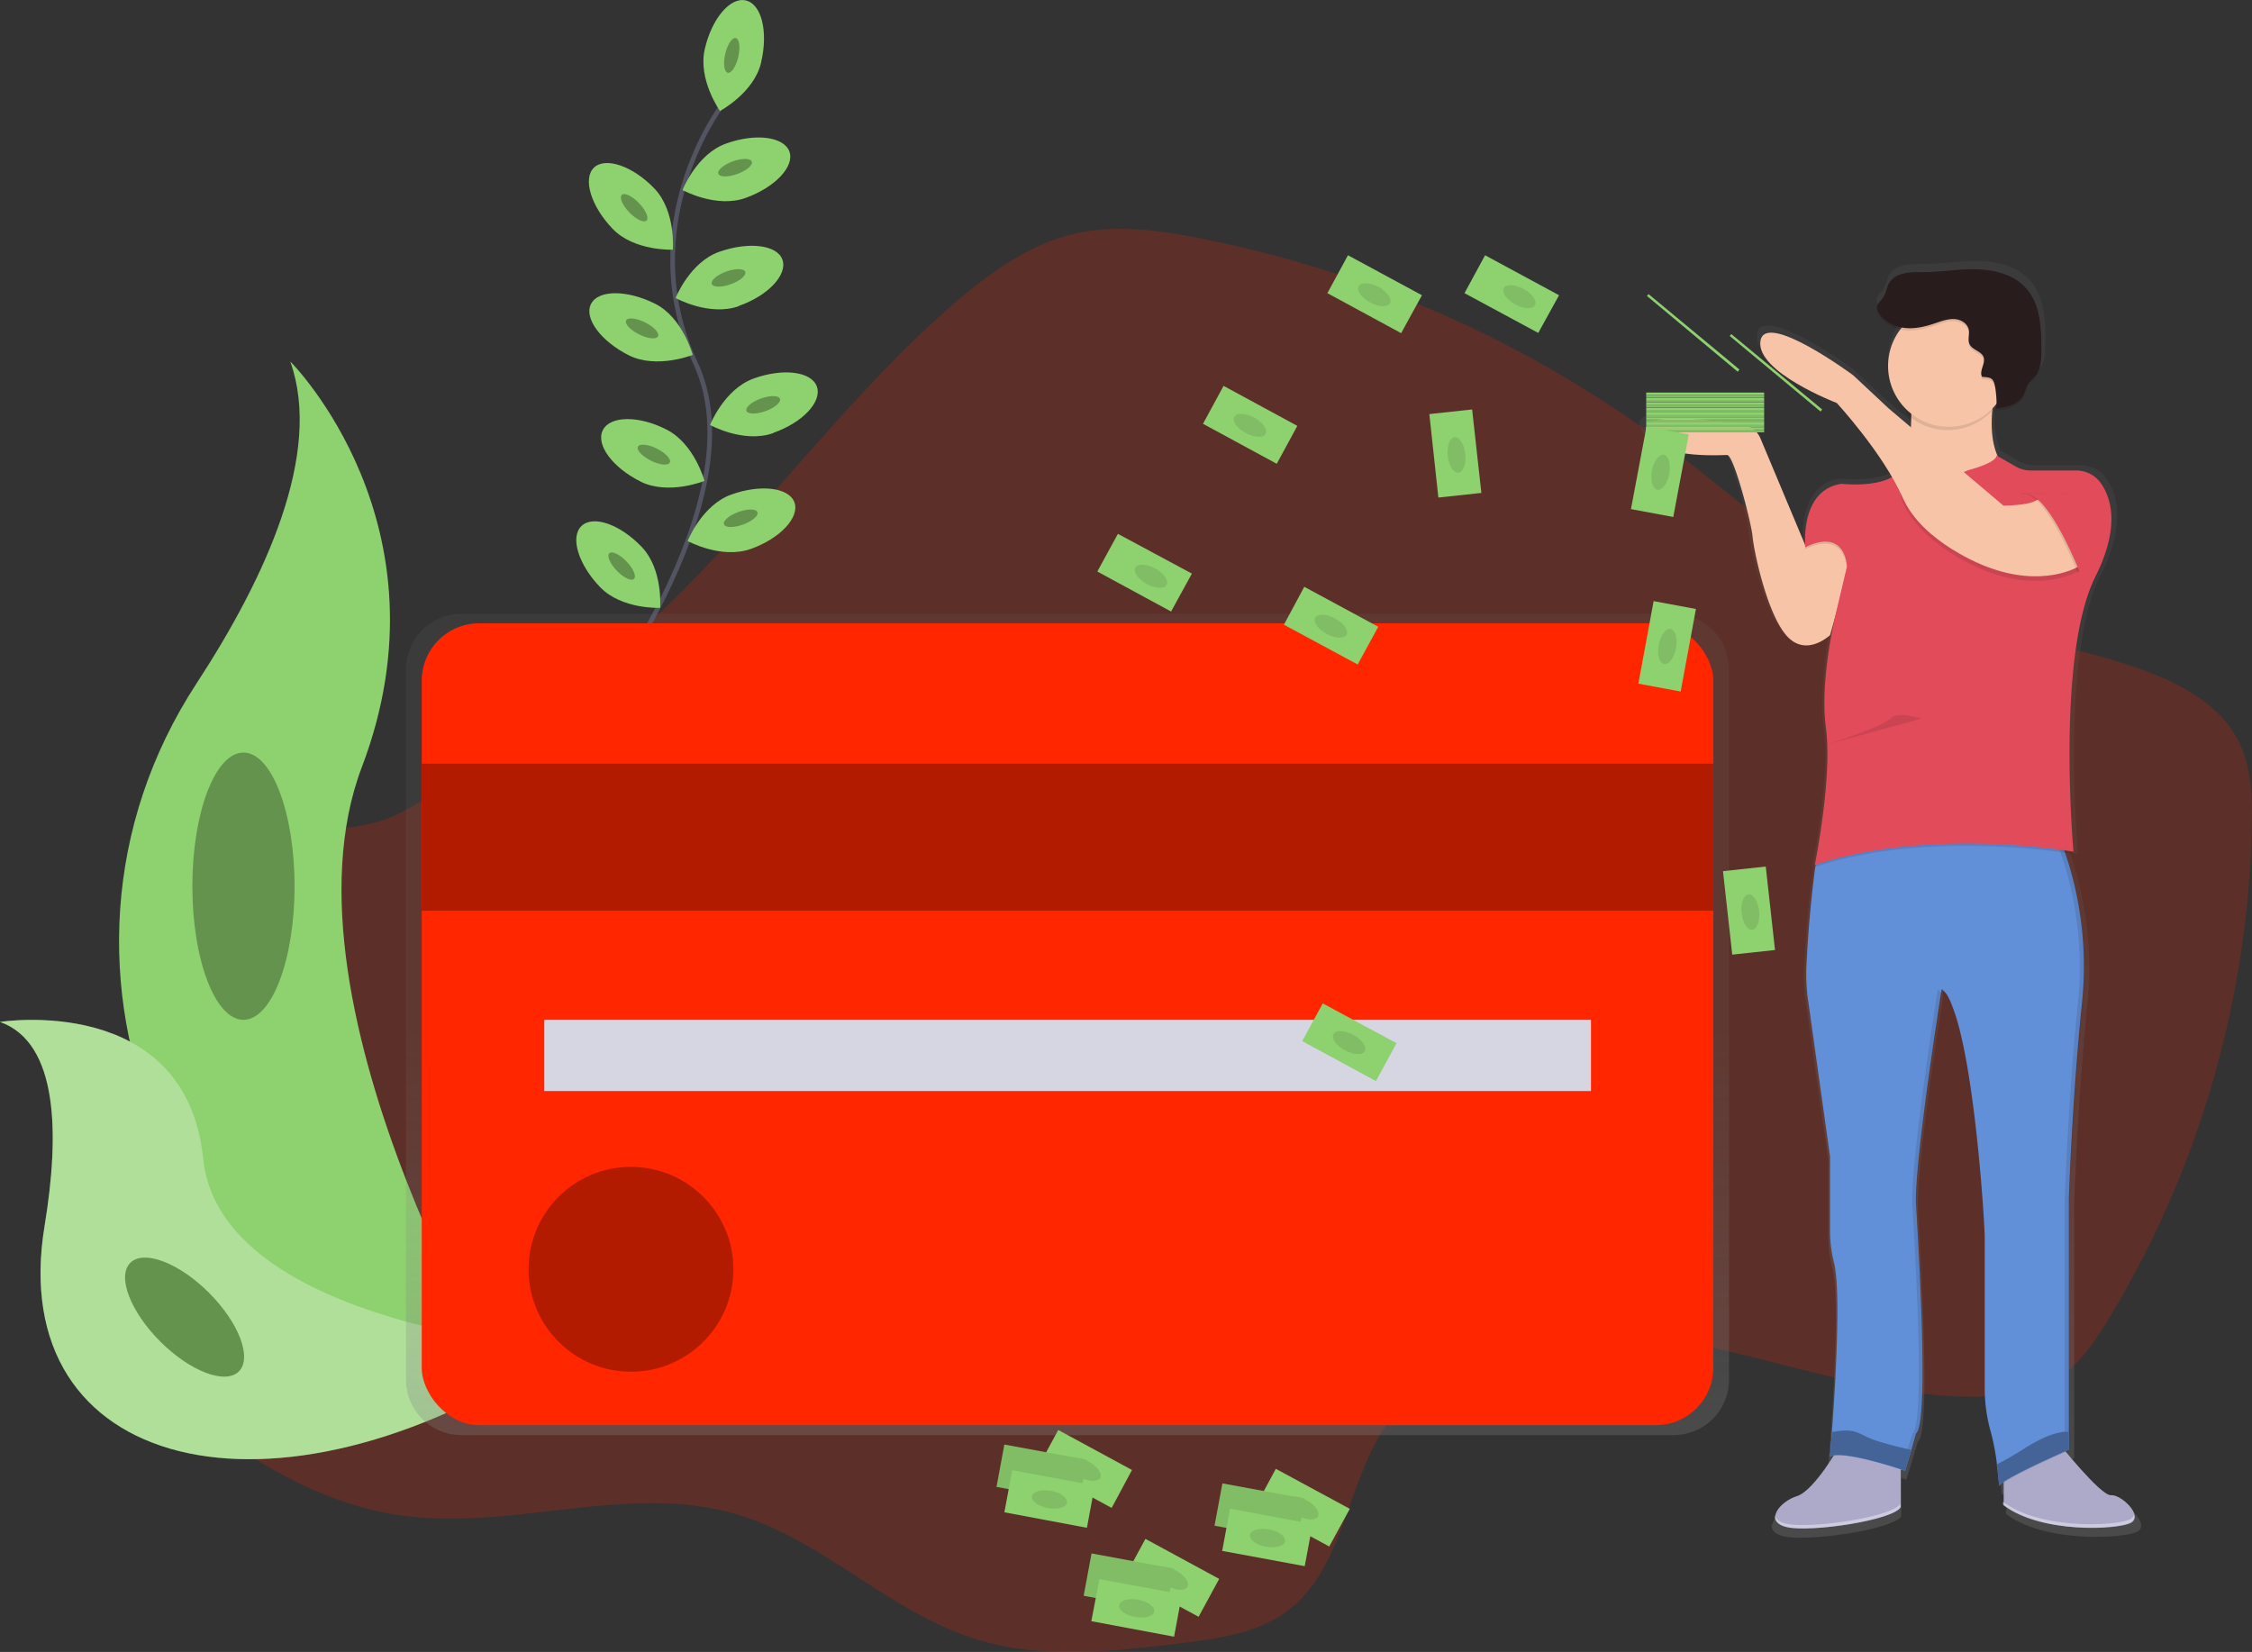 <svg xmlns="http://www.w3.org/2000/svg" xmlns:xlink="http://www.w3.org/1999/xlink" data-name="Layer 1" width="974" height="714.5"><rect width="100%" height="100%" fill="#333333" stroke="none"/><defs><linearGradient id="a" x1="574.7" y1="713.3" x2="574.7" y2="358.2" gradientUnits="userSpaceOnUse"><stop offset="0" stop-color="gray" stop-opacity=".3"/><stop offset=".5" stop-color="gray" stop-opacity=".1"/><stop offset="1" stop-color="gray" stop-opacity=".1"/></linearGradient><linearGradient id="b" x1="2975.4" y1="757.8" x2="2975.4" y2="205.6" gradientTransform="matrix(-1 0 0 1 3906 0)" xlink:href="#a"/></defs><path d="M128.9 362c-12.8 3.9-24.8 13.2-28 26.2-3.7 15 4.8 30 6 45.4 4 50.2-67.6 85.7-57.4 135 4 19.7 20.5 34.1 36.6 46 25.8 19.1 54.5 36 86.3 40.7 48.1 7.2 98.5-14 145.3-.6 37.8 10.8 66.7 42.5 104.2 54.2 28.6 9 59.4 5.4 89 1.8 16-2 32.8-4.2 45.7-13.8 24-17.8 25.5-53.1 41.6-78.4 24.8-39 79.2-46.7 124.9-39S813 605.6 859.2 604c10-.3 20-1.6 28.6-6.5 10.5-5.9 17.6-16.3 23.9-26.5a429.4 429.4 0 0 0 62.2-213.4c.3-13-.1-26.5-6.2-37.9-7.7-14.5-23.1-23.1-38.4-29-36.8-14-77.5-16.2-113.5-32-34.8-15.2-63-42-93.2-64.8A496.5 496.5 0 0 0 518 102.9c-17.4-3.4-35.5-5.8-52.8-1.9-19.9 4.5-37 16.9-52.5 30.2-41 35.6-73.9 79.4-111.7 118.4a636.4 636.4 0 0 1-85 73.2c-14 10.1-28.8 22-44.4 29.5-14.3 6.9-27.7 5.1-42.8 9.7Z" fill="#ff2600" opacity=".2"/><path d="M311.9 46.1s-38.7 51.4-11 111.2-48.2 156-48.2 156" fill="none" stroke="#535461" stroke-miterlimit="10" stroke-width="2"/><path d="M329.2 27c-3 13.1-17.8 21-17.8 21s-9.6-13.5-6.6-26.7 11-22.7 17.8-21.1 9.7 13.5 6.6 26.7Z" fill="#8ed16f"/><ellipse cx="429.5" cy="116.7" rx="7.7" ry="2.9" transform="rotate(-76.9 314.6 141.5)" fill="#8ed16f"/><ellipse cx="429.5" cy="116.7" rx="7.7" ry="2.9" transform="rotate(-76.9 314.6 141.5)" opacity=".3"/><path d="M322.5 85.6c-12.7 4.6-27.3-3.4-27.3-3.4s6-15.5 18.8-20.1 25-3 27.4 3.4-6.1 15.5-18.9 20.1Z" fill="#8ed16f"/><ellipse cx="431.1" cy="166.1" rx="7.7" ry="2.9" transform="rotate(-19.9 107.8 441.9)" fill="#8ed16f"/><ellipse cx="431.1" cy="166.1" rx="7.7" ry="2.9" transform="rotate(-19.9 107.8 441.9)" opacity=".3"/><path d="M319.6 132.4c-12.8 4.6-27.4-3.5-27.4-3.5s6.1-15.5 18.9-20 25-3 27.3 3.4-6 15.5-18.8 20Z" fill="#8ed16f"/><ellipse cx="428.1" cy="212.9" rx="7.7" ry="2.9" transform="rotate(-19.8 106 490.3)" fill="#8ed16f"/><ellipse cx="428.1" cy="212.9" rx="7.7" ry="2.9" transform="rotate(-19.8 106 490.3)" opacity=".3"/><path d="M334.5 187.3c-12.8 4.6-27.4-3.5-27.4-3.5s6.1-15.5 18.9-20.1 25-3 27.3 3.5-6 15.5-18.8 20Z" fill="#8ed16f"/><ellipse cx="443.1" cy="267.8" rx="7.7" ry="2.9" transform="rotate(-19.8 121 545.2)" fill="#8ed16f"/><ellipse cx="443.1" cy="267.8" rx="7.7" ry="2.9" transform="rotate(-19.8 121 545.2)" opacity=".3"/><path d="M324.8 237.4c-12.8 4.6-27.4-3.4-27.4-3.4s6.1-15.5 18.9-20.1 25-3 27.3 3.4-6 15.5-18.8 20.1Z" fill="#8ed16f"/><ellipse cx="433.4" cy="317.9" rx="7.7" ry="2.9" transform="rotate(-19.9 109.7 593.2)" fill="#8ed16f"/><ellipse cx="433.4" cy="317.9" rx="7.7" ry="2.9" transform="rotate(-19.9 109.7 593.2)" opacity=".3"/><path d="M265 99c9.3 9.7 26 9 26 9s1.4-16.7-8-26.5-21.2-13.7-26.1-9-1.4 16.6 8 26.4Z" fill="#8ed16f"/><ellipse cx="387.3" cy="182.6" rx="2.9" ry="7.7" transform="rotate(-44 216 276.1)" fill="#8ed16f"/><ellipse cx="387.3" cy="182.6" rx="2.9" ry="7.7" transform="rotate(-44 216 276.1)" opacity=".3"/><path d="M259.5 253.9c9.4 9.8 26 9 26 9s1.4-16.6-8-26.4-21-13.8-26-9-1.4 16.6 8 26.4Z" fill="#8ed16f"/><ellipse cx="381.9" cy="337.6" rx="2.9" ry="7.7" transform="rotate(-44 210.6 431.1)" fill="#8ed16f"/><ellipse cx="381.9" cy="337.6" rx="2.9" ry="7.7" transform="rotate(-44 210.6 431.1)" opacity=".3"/><path d="M272 153.7c12.1 6 27.6-.2 27.6-.2s-4.3-16.2-16.4-22.2-24.5-6-27.6.2 4.3 16.1 16.4 22.2Z" fill="#8ed16f"/><ellipse cx="390.8" cy="234.8" rx="2.9" ry="7.7" transform="rotate(-63.5 259.3 279.8)" fill="#8ed16f"/><ellipse cx="390.8" cy="234.8" rx="2.9" ry="7.7" transform="rotate(-63.5 259.3 279.8)" opacity=".3"/><path d="M277 208.3c12.2 6 27.7-.3 27.7-.3s-4.3-16-16.4-22.2-24.5-6-27.6.3 4.3 16.2 16.4 22.2Z" fill="#8ed16f"/><ellipse cx="395.9" cy="289.4" rx="2.9" ry="7.7" transform="rotate(-63.5 264.4 334.4)" fill="#8ed16f"/><ellipse cx="395.9" cy="289.4" rx="2.9" ry="7.7" transform="rotate(-63.5 264.4 334.4)" opacity=".3"/><path d="M125.7 156.5s70.6 70.6 30.8 175.3 68.3 279 68.3 279l-3.3-.6C76.5 584.6 4.5 418.8 85 295.6c29.9-45.8 54.6-99.5 40.6-139.1Z" fill="#8ed16f"/><path d="M0 442s80.5-12.8 87.9 59.3 154.9 82.2 154.9 82.2l-2.8 1.9c-121.8 80-238.3 51-220.7-55.3 6.5-39.5 6-79.1-19.3-88.1Z" fill="#8ed16f"/><path d="M0 442s80.5-12.8 87.9 59.3 154.9 82.2 154.9 82.2l-2.8 1.9c-121.8 80-238.3 51-220.7-55.3 6.5-39.5 6-79.1-19.3-88.1Z" fill="#fff" opacity=".3"/><ellipse cx="105.3" cy="383.3" rx="22.1" ry="57.8" fill="#8ed16f"/><ellipse cx="105.3" cy="383.3" rx="22.1" ry="57.8" opacity=".3"/><ellipse cx="192.8" cy="662.4" rx="14.9" ry="33.2" transform="rotate(-45 24.4 752.4)" fill="#8ed16f"/><ellipse cx="192.8" cy="662.4" rx="14.9" ry="33.2" transform="rotate(-45 24.4 752.4)" opacity=".3"/><path d="M836.9 358.2H312.6a23.9 23.9 0 0 0-24 23.9v307.3a23.9 23.9 0 0 0 24 24h524.3a23.9 23.9 0 0 0 23.9-24V382.1a23.9 23.9 0 0 0-24-23.9Z" transform="translate(-113 -92.7)" fill="url(#a)"/><rect x="182.4" y="269.6" width="558.6" height="346.8" rx="24.8" ry="24.8" fill="#ff2600"/><path fill="#ff2600" d="M182.4 330.3H741v63.6H182.4z"/><path opacity=".3" d="M182.4 330.3H741v63.6H182.4z"/><path fill="#d6d6e3" d="M235.4 441.1h452.7v30.8H235.4z"/><circle cx="272.9" cy="549" r="44.3" fill="#ff2600"/><circle cx="272.9" cy="549" r="44.3" opacity=".3"/><path d="M822.3 276.9a9.7 9.7 0 0 0 4.3 5.4c9.1 6 29.1 4.8 31.5 4.8.5 0 1.2.9 2 2.4 3.5 7.3 9 28.6 9.3 33.4.5 5.8 5.9 33 14.7 43.1l.8 1c8.7 8.6 18.9-1 18.9-1l1.4-5a252.3 252.3 0 0 0-2 11 158.3 158.3 0 0 0-2 24.4 88.4 88.4 0 0 0 .3 8.9l.3 2.4a84.8 84.8 0 0 1 .7 10.9c-.1 21.5-5.6 48.2-5.6 48.2h.2l-.2 1 .3-.1-.4 3c-1.9 13.5-3 30.3-3.5 40a80.1 80.1 0 0 0 .7 15.3l9.8 68.8v32a56.5 56.5 0 0 0 1.7 14.3c3.2 12.1.6 54.3-.9 74.3l-.8 10.4v.4l.3-.1v.3a5.7 5.7 0 0 1 1.3-.4c-3.9 6-10.9 16-16.3 17.6a17 17 0 0 0-8.1 5.4l-.1.2-.2.3a6 6 0 0 0-1.2 3 3.4 3.4 0 0 1-.2-.6c-.4 2.3 1 4.3 5.2 5.3a34.6 34.6 0 0 0 7.4.6c14.6 0 40.5-4.5 43.4-9.3v-16.7l.4.2v.1l1.8.6 5-16.5c5.8-4.3 1-82.4 0-100.3-1-16.3 9.2-81.3 11-92.8l-.3-.3.3-1.6a7.1 7.1 0 0 1 1 .8 13 13 0 0 1 1.5 2.3 30.2 30.2 0 0 1 2.2 4.5c9.8 24.6 14.3 95 14.3 101.4v66.3a69 69 0 0 0 2.7 19.3 83 83 0 0 1 2.1 10l.6 4 .4 3.8.1 1v.3l.4 4.4a1 1 0 0 1 .2-.4v.6a1.4 1.4 0 0 1 .5-.6 9.5 9.5 0 0 1 1.3-1.1v8.4l-.2-.2v1.5c10.1 7.7 26.7 10 39.4 9.9 8.3 0 15-1 17.3-2.2 3.3-1.6 1.5-5.4-1.5-8.3-2.4-2.3-5.4-4-7.4-3.8-3.2.4-14.2-12.1-20-19l.7-.2 1-.4V613s1.4-43.6 5.8-86.8a153.5 153.5 0 0 0-7.5-64.3l-.2-.4 1.4.2 2.1.3v-1s-1.7-18.7-1.7-42.2c0-26.6 2.2-59.1 11.6-77.5 5.3-10.6 7.1-19 7-25.6a26.8 26.8 0 0 0-4.8-16.4 13 13 0 0 0-5.5-4.4H1018a13.7 13.7 0 0 0-5.1-1h-20.1a13.4 13.4 0 0 1-6.6-1.8l-8-4.5a40 40 0 0 1-2.4-19.5l.2-1.6.6-.6 1.2-1.4a11.2 11.2 0 0 1 0 1.2c-.2.6-.4 1-.6 1 4.3-.5 9-1.4 11.7-4.7l.3-.4a21.4 21.4 0 0 0 2-4 11.6 11.6 0 0 1 1.4-2.7l2.3-2.4v-.1c2.6-3 2.7-7.3 2.8-11.2 0-9.5-.3-20-6.6-27.2-5.3-5.9-13.8-8.2-21.8-8.4s-16 1.2-24 1.2c-5.4 0-12 0-15 4.4-1.4 2.2-1.6 5.1-3.2 7.2-1 1.3-2.3 2.3-2.4 3.8a3.9 3.9 0 0 0 .5 2v.1c2 3.8 6 6.2 10.4 7a25.8 25.8 0 0 0-2 2.7 26.3 26.3 0 0 0-4 14v1.7a26.4 26.4 0 0 0 8.4 17.6c0 .6-.2 1.2-.3 1.7l.2.2 1.8 1.4.2.2v2.7l-.1 1.4h-.1l-9.8-8.2-15.7-14.6s-39.3-28.6-41.3-15a9.8 9.8 0 0 0 2 6.8c7.1 11 32 20.3 32 20.3s14.7 15.7 24.6 32.5l-1 .6c-8.9 4-21.7 2.3-21.7 2.3-14.9 2.3-16.2 18.6-16.1 25.2v1.3L873 280v-.1a9.7 9.7 0 0 0-7.4-5.8c-13.2-2.2-46-6.8-43.3 2.9Zm82.4 449a8.6 8.6 0 0 1 .8-.2v.2Z" transform="translate(-113 -92.7)" fill="url(#b)"/><path d="M890 623.7s18.6 23.4 23 23 14.3 9 8.6 12-38.8 4.7-55-7.7v-18.7ZM795.8 625.1s-11 19.6-18.6 22-14.4 11-4.3 13.4 45.9-2.9 49.2-8.6v-25.4Z" fill="#aca9c9"/><path d="m782 432.6 9.5 67.7V532a56.5 56.5 0 0 0 1.7 14.1c3.1 12 .6 53.6-.9 73.3l-.8 10.6c6.2-2.9 32.5 6.2 32.5 6.2l2.7-9 2-7.2c5.8-4.3 1-81.3 0-99-.6-12.2 4.8-51.4 8.3-75l2.3-15.2.5-3a10.5 10.5 0 0 1 2.6 3 30 30 0 0 1 2 4.5c9.7 24.3 14 93.8 14 100v65.3a69 69 0 0 0 2.7 19 100 100 0 0 1 2.6 13.9c.7 5.1 1 9.3 1 9.3.5-2.8 30.1-15.8 30.1-15.8V518s1.4-43 5.8-85.5a152.7 152.7 0 0 0-5.5-57.6 142.3 142.3 0 0 0-6.5-17.5H791c-1.6.3-3 3.6-4.2 8.6a127 127 0 0 0-2.1 12 525.6 525.6 0 0 0-3.4 39.5 79.9 79.9 0 0 0 .7 15.2Z" fill="#618fd8"/><g opacity=".1"><path d="M893 627.3v-109s1.5-43 5.8-85.6-12-75-12-75h2s16.2 32.4 12 75-5.8 85.6-5.8 85.6v109s-29.6 12.9-30.1 15.7l-.2-1.7c6.5-4.5 28.4-14 28.4-14ZM794.4 629.6a7.4 7.4 0 0 0-2.7.5v-.4a17 17 0 0 1 2.7-.1ZM827.1 620.1c5.8-4.3 1-81.3 0-99s11-93.2 11-93.2a8.3 8.3 0 0 1 1.7 1.7C838 440.9 828.2 505 829 521c1 17.7 5.8 94.7 0 99l-4.7 16.3-1.8-.6Z"/></g><path d="m801.5 239.3-10 35.4s-10.5 10-19 0-14-36.8-14.5-42.6-8.1-35.3-11-35.3-31.6 1.9-34.9-10c-2.7-9.6 29.3-5 42.2-2.9a9.5 9.5 0 0 1 7.1 5.7l19.7 47s10.4-12.1 20.4 2.7ZM866 157s-12.3 35 3.4 47.4-56.4 15.8-56.4 15.8l9.8-9.3s7-27.5 2.1-50.5Z" fill="#f7c4a7"/><path d="M850.8 204.4s12.7-3.1 12.7-6.4l11.2 6.4h28.2s20.6 11.5 3.3 46-9.5 119-9.5 119-61.2-11-111.9 5.6c0 0 7.7-37.7 4.8-59.2s4.8-51.7 4.8-51.7l4.3-18.1s-.3-17-18-8.4c0 0-2.6-24.6 15.6-27.5 0 0 21 2.9 27.2-7.6 0 0 13.9 8.1 27.3 2Z" opacity=".1"/><path d="M850.8 203.5s12.7-3.2 12.7-6.5l8.2 4.7a13 13 0 0 0 6.4 1.8H898a13 13 0 0 1 10.5 5.3c4.6 6.4 8.6 19-2.2 40.6-17.2 34.4-9.5 119-9.5 119s-61.2-11-111.9 5.7c0 0 7.7-37.8 4.8-59.3s4.8-51.5 4.8-51.5l4.3-18.2s-.3-17-18-8.4c0 0-2.5-24 14.8-27.3a4.9 4.9 0 0 1 1.5-.1c3.7.3 21 1.6 26.5-7.8 0 0 13.9 8.2 27.3 2Z" fill="#e14b5a"/><path d="M899 247s-15.2 9.5-40 0c0 0-27.3-10-36-29.7s43.6 3.4 43.6 3.4 11 0 14.3-2.4 26.8 18.1 18.2 28.7Z" opacity=".1"/><path d="M899 245s-15.2 9.6-40 0c0 0-27.3-10-36-29.6s-28.6-41.1-28.6-41.1-35-13.4-33-26.8 40.1 14.8 40.1 14.8l15.3 14.3 49.7 42.1s11 0 14.4-2.4 26.8 18.2 18.2 28.8Z" fill="#f7c4a7"/><path d="m824.5 161.9 41.1-3.4a94.4 94.4 0 0 0-4.3 19.5 26.3 26.3 0 0 1-36.8 1 46.7 46.7 0 0 0 0-17.1Z" opacity=".1"/><circle cx="842.9" cy="158.3" r="26.3" fill="#f7c4a7"/><path d="M857.3 164c-1.5-2.5 1.6-5.9.6-8.6-1-2.6-4.7-3-6-5.4-1-2 0-4.3-.4-6.5-.6-2.7-3.5-4.4-6.3-4.6s-5.6 1-8.2 1.9c-4.4 1.4-9 2.6-13.5 2s-9.1-3-11.2-7a4 4 0 0 1-.5-2c.1-1.5 1.5-2.5 2.4-3.7 1.5-2.1 1.7-5 3.1-7.1 3-4.5 9.3-4.4 14.6-4.4 7.8 0 15.6-1.4 23.4-1.2s16 2.5 21.1 8.4c6.2 7 6.5 17.3 6.5 26.7 0 3.9-.2 8.1-2.7 11-.7 1-1.6 1.7-2.3 2.6-1.5 2-1.9 4.5-3.3 6.6-2.5 3.6-7.4 4.5-11.7 5 1.3-.1.2-8.7 0-9.5-.8-4-1.8-3.9-5.6-4.2Z" opacity=".1"/><path d="M857.3 163c-1.5-2.5 1.6-5.8.6-8.6-1-2.5-4.7-3-6-5.4-1-2 0-4.3-.4-6.4-.6-2.8-3.5-4.5-6.3-4.6s-5.6.9-8.2 1.8c-4.4 1.5-9 2.6-13.5 2s-9.1-3-11.2-7a4 4 0 0 1-.5-2c.1-1.4 1.5-2.5 2.4-3.7 1.5-2 1.7-4.9 3.1-7 3-4.5 9.3-4.4 14.6-4.4 7.8 0 15.6-1.5 23.4-1.2s16 2.4 21.1 8.3c6.2 7 6.5 17.4 6.5 26.8 0 3.8-.2 8-2.7 11-.7 1-1.6 1.6-2.3 2.5-1.5 2-1.9 4.6-3.3 6.6-2.5 3.6-7.4 4.5-11.7 5 1.3 0 .2-8.7 0-9.4-.8-4-1.8-4-5.6-4.3Z" fill="#281c1c"/><path d="M898.8 248.2s-12.9-33.5-23-34.5 19.2 0 19.2 0l9.6 17.2Z" opacity=".1"/><path d="M899.8 248.2s-13-33.5-23-34.5 19.2 0 19.2 0l9.5 17.2Z" fill="#e14b5a"/><path d="M863.6 633.4c.7 5.2 1 9.4 1 9.4.5-2.9 30.2-15.8 30.2-15.8v-7.7a13.2 13.2 0 0 0-2.3 0c-5.7.8-11 3.6-16 6.6a146 146 0 0 1-12.9 7.5Z" fill="#618fd8"/><path d="M863.6 633.4c.7 5.2 1 9.4 1 9.4.5-2.9 30.2-15.8 30.2-15.8v-7.7a13.2 13.2 0 0 0-2.3 0c-5.7.8-11 3.6-16 6.6a146 146 0 0 1-12.9 7.5Z" opacity=".3"/><path d="M791.5 629.9c6.2-2.9 32.5 6.2 32.5 6.2l2.7-9c-4.6-1-9.2-2.1-13.7-3.5a45.3 45.3 0 0 1-6-2.3 41 41 0 0 0-4.2-1.9c-3.4-1.1-7-.6-10.5 0l-.8 10.5Z" fill="#618fd8"/><path d="M791.5 629.9c6.2-2.9 32.5 6.2 32.5 6.2l2.7-9c-4.6-1-9.2-2.1-13.7-3.5a45.3 45.3 0 0 1-6-2.3 41 41 0 0 0-4.2-1.9c-3.4-1.1-7-.6-10.5 0l-.8 10.5Z" opacity=".3"/><path d="M921.3 657.1a2.9 2.9 0 0 0 1.6-1.9 2.8 2.8 0 0 1-1.6 3.4c-5.7 2.9-38.7 4.8-55-7.7v-1.4c16.3 12.4 49.3 10.5 55 7.6ZM772.6 659c10 2.4 46-2.8 49.3-8.6v1.5c-3.4 5.7-39.2 11-49.3 8.6-4-1-5.4-3-5-5.2.3 1.6 1.8 3 5 3.8Z" fill="#fff" opacity=".4"/><path d="M831 310.8s-10.6-3.4-13.4 0-27.4 11.2-27.4 11.2" opacity=".1"/><path fill="#8ed16f" d="M763 179.4h-51v-1h51zM763 180.5h-51v-1.1h51z"/><path opacity=".1" d="M763 180.5h-51v-1.1h51z"/><path fill="#8ed16f" d="M763 181.5h-51v-1h51zM763 182.7h-51v-1.1h51z"/><path opacity=".1" d="M763 182.7h-51v-1.1h51z"/><path fill="#8ed16f" d="M763 183.7h-51v-1h51zM763 184.8h-51v-1.1h51z"/><path opacity=".1" d="M763 184.8h-51v-1.1h51z"/><path fill="#8ed16f" d="M763 185.8h-51v-1h51zM763 187h-51v-1.1h51z"/><path opacity=".1" d="M763 187h-51v-1.1h51z"/><path fill="#8ed16f" d="M763 170.8h-51v-1h51zM787.4 178l-39.3-32.7.7-.8 39.3 32.6zM751.6 160.8 712.3 128l.7-.8 39.3 32.6z"/><path fill="#8ed16f" d="M763 171.9h-51v-1.1h51z"/><path opacity=".1" d="M763 171.9h-51v-1.1h51z"/><path fill="#8ed16f" d="M763 173h-51v-1h51zM763 174h-51v-1h51z"/><path opacity=".1" d="M763 174h-51v-1h51z"/><path fill="#8ed16f" d="M763 175.1h-51v-1h51z"/><path fill="#8ed16f" d="M763 176.2h-51V175h51z"/><path opacity=".1" d="M763 176.2h-51V175h51z"/><path fill="#8ed16f" d="M763 177.3h-51v-1h51zM763 178.4h-51v-1.1h51z"/><path opacity=".1" d="M763 178.4h-51v-1.1h51z"/><path fill="#8ed16f" d="m723.7 223.6-18.3-3.4 6.7-35.6 18.3 3.3z"/><ellipse cx="831.1" cy="297" rx="7.7" ry="3.8" transform="rotate(-79.5 718.9 318.5)" fill="#8ed16f"/><ellipse cx="831.1" cy="297" rx="7.7" ry="3.8" transform="rotate(-79.5 718.9 318.5)" opacity=".1"/><path fill="#8ed16f" d="m726.9 299.1-18.3-3.4 6.6-35.7 18.3 3.4z"/><ellipse cx="834.3" cy="372.3" rx="7.7" ry="3.8" transform="rotate(-79.5 722 394)" fill="#8ed16f"/><ellipse cx="834.3" cy="372.3" rx="7.7" ry="3.8" transform="rotate(-79.5 722 394)" opacity=".1"/><path fill="#8ed16f" d="m633.4 126.8 8.9-16.4 32 17.3-9 16.3z"/><ellipse cx="766.7" cy="220.2" rx="3.8" ry="7.7" transform="rotate(-61.3 634.4 266.7)" fill="#8ed16f"/><ellipse cx="766.7" cy="220.2" rx="3.8" ry="7.7" transform="rotate(-61.3 634.4 266.7)" opacity=".1"/><path fill="#8ed16f" d="m563.2 450.3 8.9-16.3 31.9 17.2-8.9 16.4z"/><ellipse cx="696.5" cy="543.7" rx="3.8" ry="7.7" transform="rotate(-61.6 562.2 592.1)" fill="#8ed16f"/><ellipse cx="696.5" cy="543.7" rx="3.8" ry="7.7" transform="rotate(-61.6 562.2 592.1)" opacity=".1"/><path fill="#8ed16f" d="m520.3 183.3 8.9-16.4 31.9 17.3-8.9 16.4z"/><ellipse cx="653.6" cy="276.7" rx="3.8" ry="7.7" transform="rotate(-61.6 519.3 325.1)" fill="#8ed16f"/><ellipse cx="653.6" cy="276.7" rx="3.8" ry="7.7" transform="rotate(-61.6 519.3 325.1)" opacity=".1"/><path fill="#8ed16f" d="m574.1 126.8 8.9-16.4 32 17.3-9 16.4z"/><ellipse cx="707.4" cy="220.2" rx="3.8" ry="7.7" transform="rotate(-61.6 573.1 268.6)" fill="#8ed16f"/><ellipse cx="707.4" cy="220.2" rx="3.8" ry="7.7" transform="rotate(-61.6 573.1 268.6)" opacity=".1"/><path fill="#8ed16f" d="m618.2 179.1 18.5-2 4 36.1-18.6 2z"/><ellipse cx="742.2" cy="288.9" rx="3.8" ry="7.7" transform="rotate(-6.2 -164.5 1279.2)" fill="#8ed16f"/><ellipse cx="742.2" cy="288.9" rx="3.8" ry="7.7" transform="rotate(-6.2 -164.5 1279.2)" opacity=".1"/><path fill="#8ed16f" d="m745.2 376.8 18.5-2 4 36.1-18.5 2z"/><ellipse cx="869.3" cy="486.6" rx="3.8" ry="7.7" transform="rotate(-6.2 -37.3 1477)" fill="#8ed16f"/><ellipse cx="869.3" cy="486.6" rx="3.8" ry="7.7" transform="rotate(-6.2 -37.3 1477)" opacity=".1"/><path fill="#8ed16f" d="m555.3 270.2 8.8-16.4 32 17.3-8.9 16.3z"/><ellipse cx="688.6" cy="363.6" rx="3.8" ry="7.7" transform="rotate(-61.6 554.3 412)" fill="#8ed16f"/><ellipse cx="688.6" cy="363.6" rx="3.8" ry="7.7" transform="rotate(-61.6 554.3 412)" opacity=".1"/><path fill="#8ed16f" d="m474.6 247.2 8.9-16.3 32 17.2-9 16.4z"/><ellipse cx="608" cy="340.6" rx="3.8" ry="7.7" transform="rotate(-61.3 475.8 387.9)" fill="#8ed16f"/><ellipse cx="608" cy="340.6" rx="3.8" ry="7.7" transform="rotate(-61.3 475.8 387.9)" opacity=".1"/><path fill="#8ed16f" d="m448.8 634.9 8.9-16.4 31.9 17.3-8.8 16.4z"/><ellipse cx="582.1" cy="728.3" rx="3.8" ry="7.7" transform="rotate(-61.6 447.8 776.7)" fill="#8ed16f"/><ellipse cx="582.1" cy="728.3" rx="3.8" ry="7.7" transform="rotate(-61.6 447.8 776.7)" opacity=".1"/><path fill="#8ed16f" d="m431 643.1 3.4-18.3 35.7 6.6-3.4 18.3z"/><path opacity=".1" d="m431 643.1 3.4-18.3 35.7 6.6-3.4 18.3z"/><ellipse cx="563.5" cy="730.2" rx="3.8" ry="7.7" transform="rotate(-79.5 451.3 751.8)" fill="#8ed16f"/><ellipse cx="563.5" cy="730.2" rx="3.8" ry="7.7" transform="rotate(-79.5 451.3 751.8)" opacity=".1"/><path fill="#8ed16f" d="m434.4 654.1 3.4-18.2 35.7 6.6-3.4 18.3z"/><ellipse cx="566.9" cy="741.2" rx="3.8" ry="7.7" transform="rotate(-79.5 454.7 762.8)" fill="#8ed16f"/><ellipse cx="566.9" cy="741.2" rx="3.8" ry="7.7" transform="rotate(-79.5 454.7 762.8)" opacity=".1"/><path fill="#8ed16f" d="m486.5 682 8.9-16.4 31.9 17.3-8.9 16.4z"/><ellipse cx="619.8" cy="775.4" rx="3.8" ry="7.7" transform="rotate(-61.6 485.5 823.8)" fill="#8ed16f"/><ellipse cx="619.8" cy="775.4" rx="3.8" ry="7.7" transform="rotate(-61.6 485.5 823.8)" opacity=".1"/><path fill="#8ed16f" d="m468.7 690.2 3.4-18.3 35.7 6.6-3.4 18.3z"/><path opacity=".1" d="m468.7 690.2 3.4-18.3 35.7 6.6-3.4 18.3z"/><ellipse cx="601.3" cy="777.3" rx="3.8" ry="7.7" transform="rotate(-79.5 489 799)" fill="#8ed16f"/><ellipse cx="601.3" cy="777.3" rx="3.8" ry="7.7" transform="rotate(-79.5 489 799)" opacity=".1"/><path fill="#8ed16f" d="m472 701.2 3.5-18.2 35.7 6.6-3.4 18.3z"/><ellipse cx="604.6" cy="788.3" rx="3.8" ry="7.7" transform="rotate(-79.5 492.4 809.9)" fill="#8ed16f"/><ellipse cx="604.6" cy="788.3" rx="3.8" ry="7.7" transform="rotate(-79.5 492.4 809.9)" opacity=".1"/><path fill="#8ed16f" d="m543 651.6 8.8-16.3 32 17.3-8.9 16.3z"/><ellipse cx="676.4" cy="745" rx="3.8" ry="7.7" transform="rotate(-61.6 542 793.5)" fill="#8ed16f"/><ellipse cx="676.4" cy="745" rx="3.8" ry="7.7" transform="rotate(-61.6 542 793.5)" opacity=".1"/><path fill="#8ed16f" d="m525.3 659.9 3.4-18.3 35.7 6.6-3.4 18.3z"/><path opacity=".1" d="m525.3 659.9 3.4-18.3 35.7 6.6-3.4 18.3z"/><ellipse cx="657.8" cy="747" rx="3.8" ry="7.7" transform="rotate(-79.5 545.6 768.5)" fill="#8ed16f"/><ellipse cx="657.8" cy="747" rx="3.8" ry="7.7" transform="rotate(-79.5 545.6 768.5)" opacity=".1"/><path fill="#8ed16f" d="m528.6 670.8 3.4-18.3 35.7 6.7-3.4 18.2z"/><ellipse cx="661.1" cy="758" rx="3.8" ry="7.7" transform="rotate(-79.5 548.9 779.5)" fill="#8ed16f"/><ellipse cx="661.1" cy="758" rx="3.8" ry="7.7" transform="rotate(-79.5 548.9 779.5)" opacity=".1"/></svg>